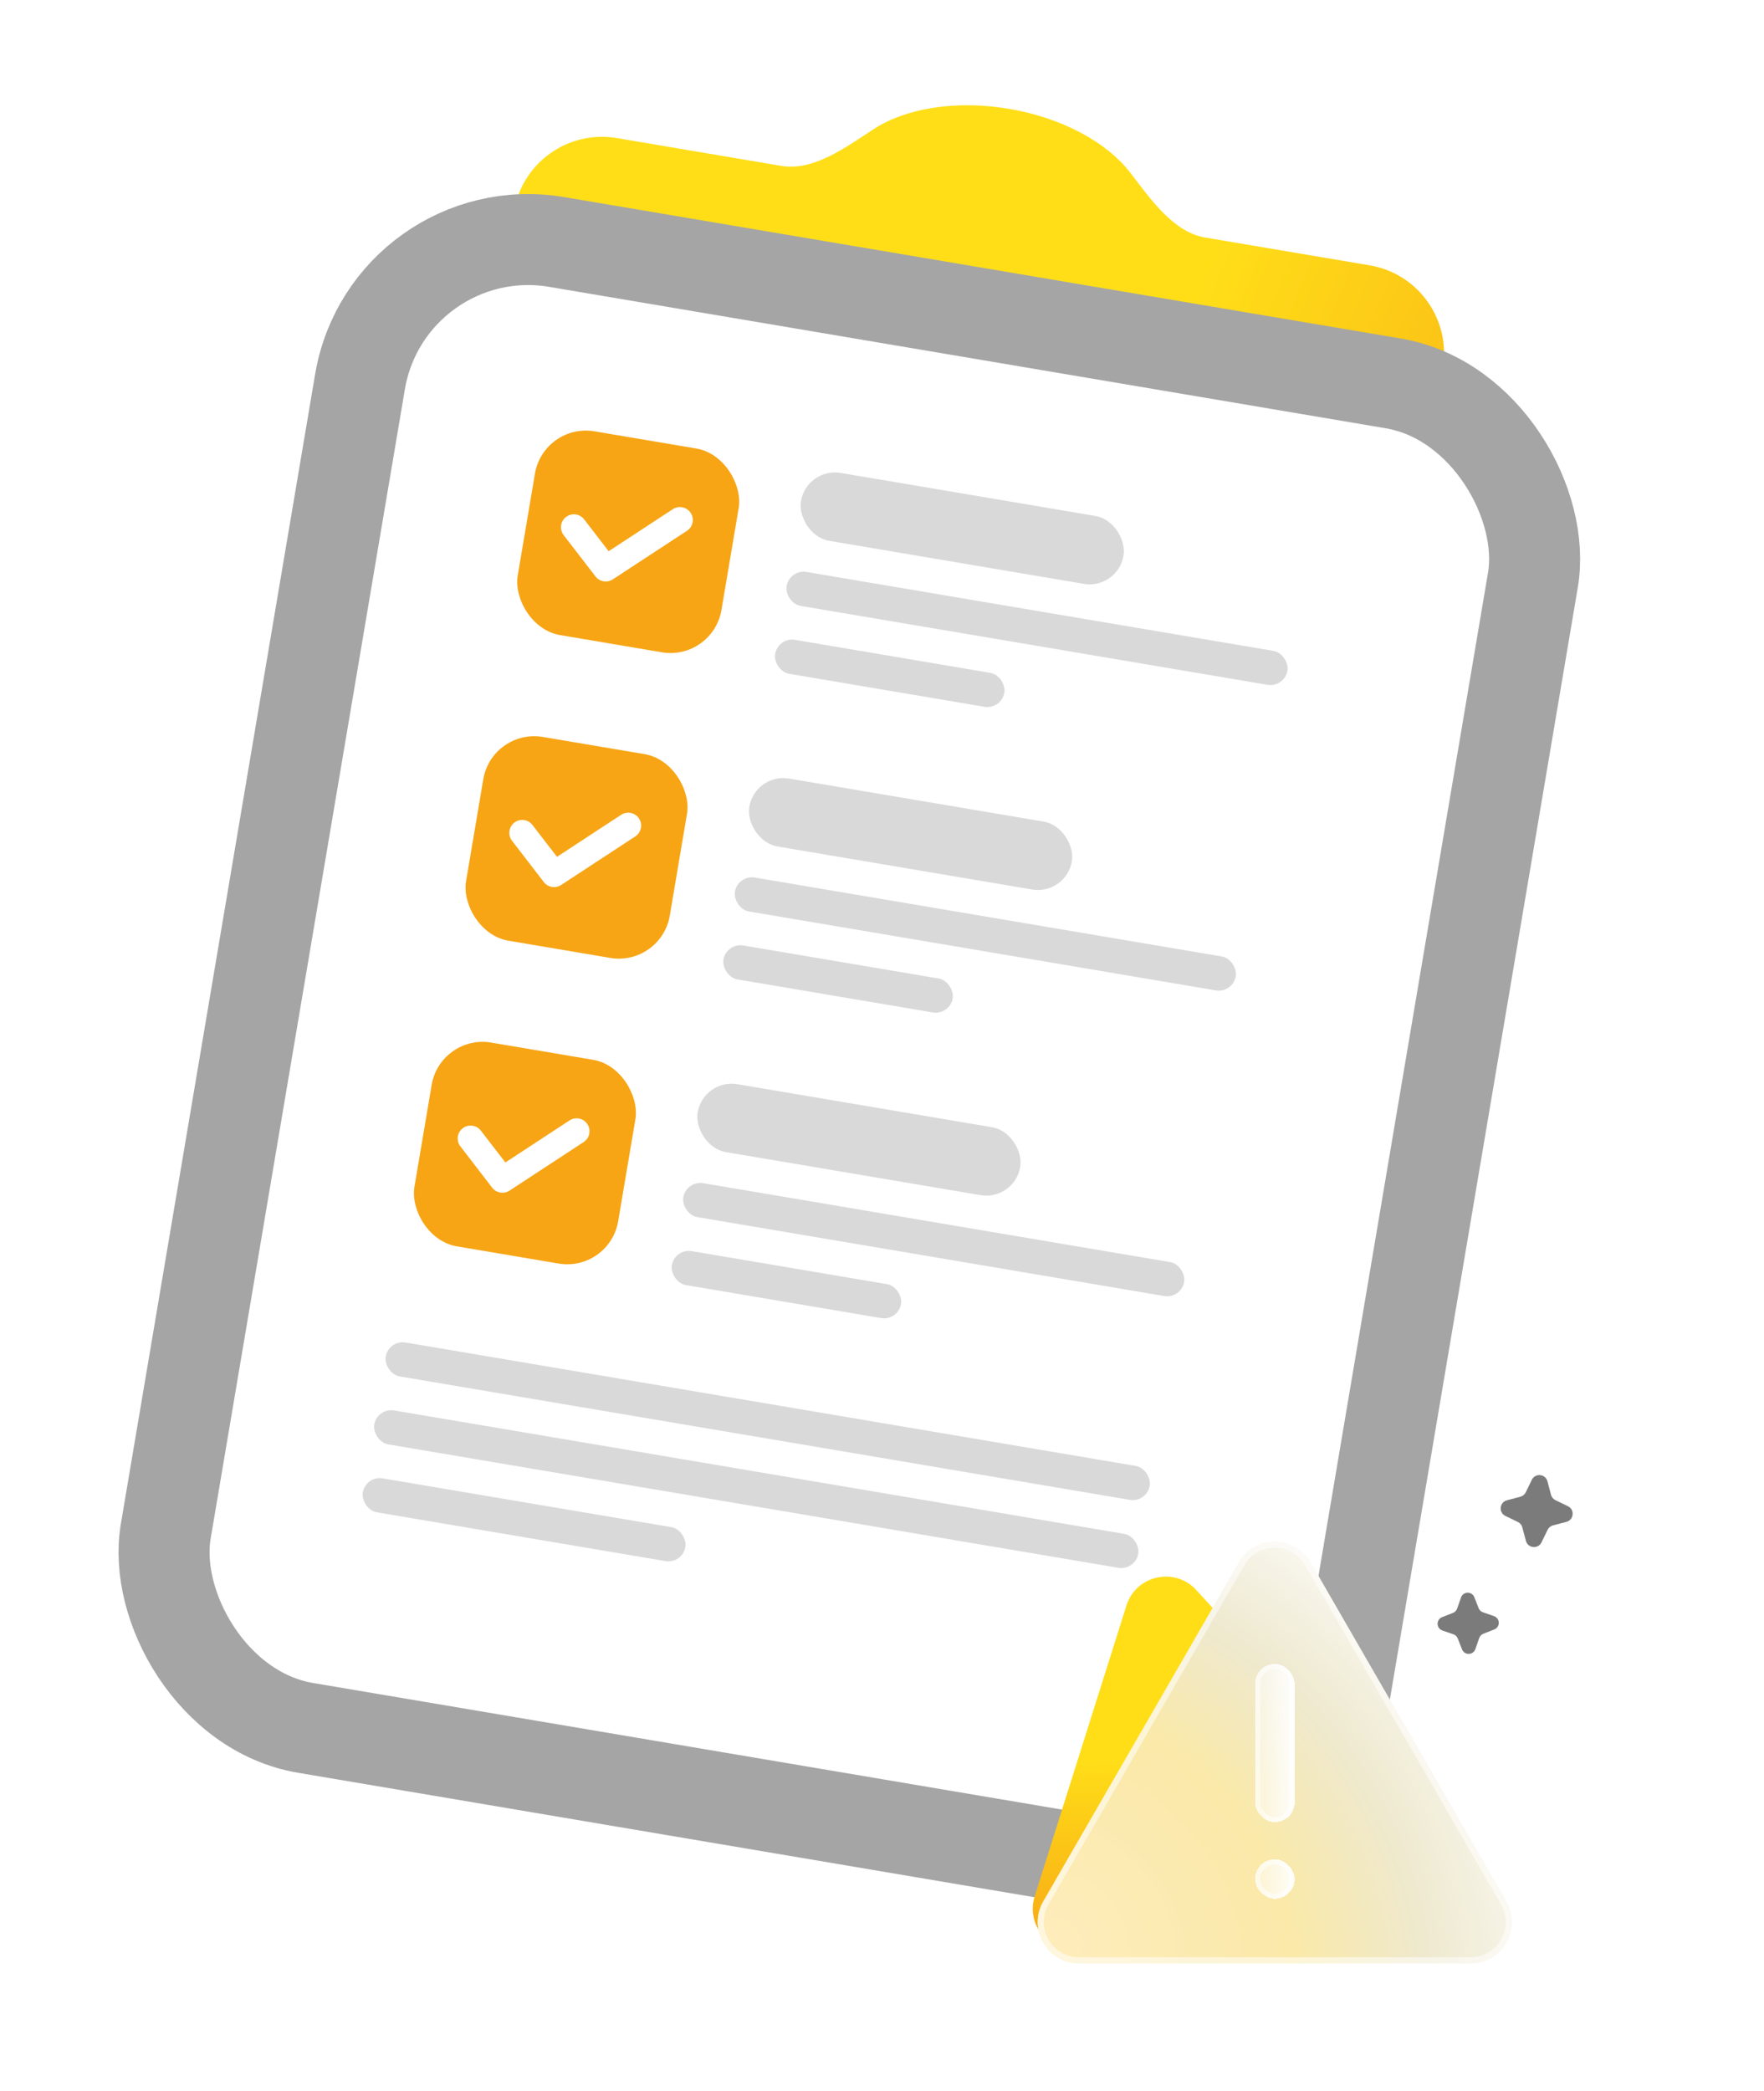 <svg width="205" height="243" viewBox="0 0 205 243" fill="none" xmlns="http://www.w3.org/2000/svg">
<path d="M117.255 12.645C123.477 13.697 128.626 16.554 131.317 20.021C133.656 23.036 136.293 26.964 140.056 27.6L159.18 30.832C164.824 31.786 168.626 37.135 167.672 42.779L167.478 43.928C166.524 49.572 161.175 53.374 155.531 52.42L68.034 37.632C62.389 36.678 58.587 31.329 59.541 25.685L59.735 24.536C60.689 18.892 66.038 15.089 71.682 16.043L90.806 19.276C94.569 19.912 98.35 17.069 101.551 14.99C105.231 12.6 111.034 11.594 117.255 12.645Z" fill="url(#paint0_linear_1248_40786)"/>
<g filter="url(#filter0_bd_1248_40786)">
<rect x="45.14" y="23.695" width="138.241" height="175.105" rx="19.823" transform="rotate(9.593 45.14 23.695)" fill="white"/>
<rect x="45.14" y="23.695" width="138.241" height="175.105" rx="19.823" transform="rotate(9.593 45.14 23.695)" stroke="#A5A5A5" stroke-width="10.576"/>
</g>
<rect x="45.162" y="155.66" width="90.044" height="4.002" rx="2.001" transform="rotate(9.593 45.162 155.66)" fill="#D9D9D9"/>
<rect x="43.826" y="163.555" width="90.044" height="4.002" rx="2.001" transform="rotate(9.593 43.826 163.555)" fill="#D9D9D9"/>
<rect x="42.495" y="171.447" width="38.019" height="4.002" rx="2.001" transform="rotate(9.593 42.495 171.447)" fill="#D9D9D9"/>
<rect x="63.168" y="49.117" width="24.012" height="24.012" rx="6.003" transform="rotate(9.593 63.168 49.117)" fill="#F7A515"/>
<path fill-rule="evenodd" clip-rule="evenodd" d="M80.269 59.598C80.723 60.291 80.529 61.221 79.835 61.676L71.215 67.321C70.558 67.751 69.682 67.603 69.203 66.981L65.505 62.178C65 61.522 65.122 60.579 65.779 60.074C66.436 59.568 67.378 59.691 67.884 60.347L70.733 64.049L78.191 59.165C78.884 58.711 79.814 58.905 80.269 59.598Z" fill="white"/>
<rect x="91.746" y="66.125" width="59.029" height="4.002" rx="2.001" transform="rotate(9.593 91.746 66.125)" fill="#D9D9D9"/>
<rect x="90.415" y="74.014" width="27.013" height="4.002" rx="2.001" transform="rotate(9.593 90.415 74.014)" fill="#D9D9D9"/>
<rect x="93.749" y="54.283" width="38.019" height="8.004" rx="4.002" transform="rotate(9.593 93.749 54.283)" fill="#D9D9D9"/>
<rect x="57.164" y="84.629" width="24.012" height="24.012" rx="6.003" transform="rotate(9.593 57.164 84.629)" fill="#F7A515"/>
<path fill-rule="evenodd" clip-rule="evenodd" d="M74.264 95.11C74.718 95.803 74.524 96.733 73.831 97.187L65.21 102.833C64.554 103.263 63.677 103.115 63.199 102.493L59.501 97.69C58.995 97.033 59.117 96.091 59.774 95.585C60.431 95.08 61.373 95.202 61.879 95.859L64.729 99.56L72.186 94.676C72.879 94.222 73.81 94.416 74.264 95.11Z" fill="white"/>
<rect x="85.742" y="101.633" width="59.029" height="4.002" rx="2.001" transform="rotate(9.593 85.742 101.633)" fill="#D9D9D9"/>
<rect x="84.411" y="109.529" width="27.013" height="4.002" rx="2.001" transform="rotate(9.593 84.411 109.529)" fill="#D9D9D9"/>
<rect x="87.745" y="89.799" width="38.019" height="8.004" rx="4.002" transform="rotate(9.593 87.745 89.799)" fill="#D9D9D9"/>
<rect x="51.164" y="120.143" width="24.012" height="24.012" rx="6.003" transform="rotate(9.593 51.164 120.143)" fill="#F7A515"/>
<path fill-rule="evenodd" clip-rule="evenodd" d="M68.265 130.623C68.719 131.317 68.525 132.247 67.831 132.701L59.211 138.347C58.554 138.776 57.678 138.628 57.199 138.007L53.502 133.204C52.996 132.547 53.118 131.605 53.775 131.099C54.432 130.593 55.374 130.716 55.88 131.373L58.73 135.074L66.187 130.19C66.88 129.736 67.811 129.93 68.265 130.623Z" fill="white"/>
<rect x="79.742" y="137.146" width="59.029" height="4.002" rx="2.001" transform="rotate(9.593 79.742 137.146)" fill="#D9D9D9"/>
<rect x="78.41" y="145.043" width="27.013" height="4.002" rx="2.001" transform="rotate(9.593 78.41 145.043)" fill="#D9D9D9"/>
<rect x="81.745" y="125.312" width="38.019" height="8.004" rx="4.002" transform="rotate(9.593 81.745 125.312)" fill="#D9D9D9"/>
<path d="M179.836 172.128L180.245 173.683C180.281 173.819 180.346 173.946 180.435 174.055C180.525 174.163 180.637 174.251 180.763 174.313L182.211 175.014C183.026 175.409 182.909 176.605 182.034 176.836L180.478 177.245C180.342 177.281 180.216 177.346 180.107 177.436C179.998 177.525 179.91 177.637 179.849 177.763L179.148 179.211C178.753 180.026 177.557 179.909 177.326 179.034L176.916 177.478C176.881 177.342 176.816 177.216 176.726 177.107C176.637 176.998 176.525 176.91 176.398 176.849L174.951 176.148C174.136 175.753 174.252 174.557 175.128 174.326L176.683 173.916C176.819 173.881 176.946 173.816 177.055 173.726C177.163 173.637 177.251 173.525 177.313 173.398L178.014 171.951C178.409 171.136 179.605 171.252 179.836 172.128Z" fill="#7B7B7B"/>
<path d="M171.339 185.593L171.837 186.862C171.88 186.973 171.947 187.073 172.033 187.155C172.119 187.238 172.222 187.301 172.334 187.34L173.621 187.788C174.346 188.04 174.366 189.058 173.652 189.338L172.383 189.836C172.272 189.879 172.172 189.946 172.09 190.032C172.007 190.118 171.944 190.221 171.905 190.334L171.457 191.62C171.205 192.345 170.187 192.365 169.907 191.651L169.409 190.383C169.365 190.272 169.298 190.171 169.213 190.089C169.127 190.006 169.024 189.943 168.911 189.904L167.624 189.456C166.9 189.204 166.88 188.187 167.594 187.906L168.862 187.408C168.973 187.365 169.073 187.298 169.156 187.212C169.239 187.126 169.302 187.023 169.341 186.911L169.789 185.624C170.041 184.899 171.058 184.879 171.339 185.593Z" fill="#7B7B7B"/>
<path d="M130.908 186.553C132.019 183.03 136.528 182.032 139.023 184.756L162.95 210.88C165.446 213.604 164.056 218.008 160.449 218.807L125.862 226.466C122.255 227.265 119.136 223.86 120.248 220.337L130.908 186.553Z" fill="url(#paint1_linear_1248_40786)"/>
<g filter="url(#filter1_d_1248_40786)">
<path d="M143.99 181.226C145.837 178.026 150.455 178.026 152.302 181.226L175.05 220.627C176.898 223.826 174.589 227.825 170.895 227.825H125.398C121.704 227.825 119.395 223.826 121.242 220.627L143.99 181.226Z" fill="url(#paint2_radial_1248_40786)"/>
<path d="M143.99 181.226C145.837 178.026 150.455 178.026 152.302 181.226L175.05 220.627C176.898 223.826 174.589 227.825 170.895 227.825H125.398C121.704 227.825 119.395 223.826 121.242 220.627L143.99 181.226Z" fill="white" fill-opacity="0.25"/>
<path d="M151.997 181.402L174.745 220.803C176.456 223.767 174.317 227.472 170.895 227.472H125.398C121.975 227.472 119.836 223.767 121.548 220.803L144.296 181.402C146.007 178.438 150.286 178.438 151.997 181.402Z" stroke="white" stroke-opacity="0.53" stroke-width="0.705"/>
</g>
<g filter="url(#filter2_d_1248_40786)">
<rect x="145.854" y="193.34" width="4.597" height="18.389" rx="2.299" fill="url(#paint3_linear_1248_40786)" fill-opacity="0.89" shape-rendering="crispEdges"/>
<rect x="146.155" y="193.642" width="3.994" height="17.786" rx="1.997" stroke="white" stroke-opacity="0.53" stroke-width="0.603" shape-rendering="crispEdges"/>
</g>
<g filter="url(#filter3_d_1248_40786)">
<rect x="145.853" y="216.035" width="4.597" height="4.597" rx="2.299" fill="url(#paint4_linear_1248_40786)" fill-opacity="0.89" shape-rendering="crispEdges"/>
<rect x="146.155" y="216.337" width="3.994" height="3.994" rx="1.997" stroke="white" stroke-opacity="0.53" stroke-width="0.603" shape-rendering="crispEdges"/>
</g>
<defs>
<filter id="filter0_bd_1248_40786" x="-12.665" y="-4.928" width="222.737" height="252.942" filterUnits="userSpaceOnUse" color-interpolation-filters="sRGB">
<feFlood flood-opacity="0" result="BackgroundImageFix"/>
<feGaussianBlur in="BackgroundImageFix" stdDeviation="13.179"/>
<feComposite in2="SourceAlpha" operator="in" result="effect1_backgroundBlur_1248_40786"/>
<feColorMatrix in="SourceAlpha" type="matrix" values="0 0 0 0 0 0 0 0 0 0 0 0 0 0 0 0 0 0 127 0" result="hardAlpha"/>
<feOffset dy="1.117"/>
<feGaussianBlur stdDeviation="2.235"/>
<feComposite in2="hardAlpha" operator="out"/>
<feColorMatrix type="matrix" values="0 0 0 0 0 0 0 0 0 0 0 0 0 0 0 0 0 0 0.25 0"/>
<feBlend mode="normal" in2="effect1_backgroundBlur_1248_40786" result="effect2_dropShadow_1248_40786"/>
<feBlend mode="normal" in="SourceGraphic" in2="effect2_dropShadow_1248_40786" result="shape"/>
</filter>
<filter id="filter1_d_1248_40786" x="119.367" y="177.907" width="57.559" height="51.448" filterUnits="userSpaceOnUse" color-interpolation-filters="sRGB">
<feFlood flood-opacity="0" result="BackgroundImageFix"/>
<feColorMatrix in="SourceAlpha" type="matrix" values="0 0 0 0 0 0 0 0 0 0 0 0 0 0 0 0 0 0 127 0" result="hardAlpha"/>
<feOffset dy="0.306"/>
<feGaussianBlur stdDeviation="0.613"/>
<feComposite in2="hardAlpha" operator="out"/>
<feColorMatrix type="matrix" values="0 0 0 0 0 0 0 0 0 0 0 0 0 0 0 0 0 0 0.25 0"/>
<feBlend mode="normal" in2="BackgroundImageFix" result="effect1_dropShadow_1248_40786"/>
<feBlend mode="normal" in="SourceGraphic" in2="effect1_dropShadow_1248_40786" result="shape"/>
</filter>
<filter id="filter2_d_1248_40786" x="141.992" y="189.478" width="12.321" height="26.113" filterUnits="userSpaceOnUse" color-interpolation-filters="sRGB">
<feFlood flood-opacity="0" result="BackgroundImageFix"/>
<feColorMatrix in="SourceAlpha" type="matrix" values="0 0 0 0 0 0 0 0 0 0 0 0 0 0 0 0 0 0 127 0" result="hardAlpha"/>
<feOffset/>
<feGaussianBlur stdDeviation="1.931"/>
<feComposite in2="hardAlpha" operator="out"/>
<feColorMatrix type="matrix" values="0 0 0 0 0 0 0 0 0 0 0 0 0 0 0 0 0 0 0.12 0"/>
<feBlend mode="normal" in2="BackgroundImageFix" result="effect1_dropShadow_1248_40786"/>
<feBlend mode="normal" in="SourceGraphic" in2="effect1_dropShadow_1248_40786" result="shape"/>
</filter>
<filter id="filter3_d_1248_40786" x="141.991" y="212.173" width="12.321" height="12.322" filterUnits="userSpaceOnUse" color-interpolation-filters="sRGB">
<feFlood flood-opacity="0" result="BackgroundImageFix"/>
<feColorMatrix in="SourceAlpha" type="matrix" values="0 0 0 0 0 0 0 0 0 0 0 0 0 0 0 0 0 0 127 0" result="hardAlpha"/>
<feOffset/>
<feGaussianBlur stdDeviation="1.931"/>
<feComposite in2="hardAlpha" operator="out"/>
<feColorMatrix type="matrix" values="0 0 0 0 0 0 0 0 0 0 0 0 0 0 0 0 0 0 0.12 0"/>
<feBlend mode="normal" in2="BackgroundImageFix" result="effect1_dropShadow_1248_40786"/>
<feBlend mode="normal" in="SourceGraphic" in2="effect1_dropShadow_1248_40786" result="shape"/>
</filter>
<linearGradient id="paint0_linear_1248_40786" x1="66.324" y1="15.162" x2="194.993" y2="69.45" gradientUnits="userSpaceOnUse">
<stop offset="0.532" stop-color="#FFDE18"/>
<stop offset="1" stop-color="#F7A515"/>
</linearGradient>
<linearGradient id="paint1_linear_1248_40786" x1="133.409" y1="178.627" x2="135.189" y2="226.822" gradientUnits="userSpaceOnUse">
<stop offset="0.532" stop-color="#FFDE18"/>
<stop offset="1" stop-color="#F7A515"/>
</linearGradient>
<radialGradient id="paint2_radial_1248_40786" cx="0" cy="0" r="1" gradientUnits="userSpaceOnUse" gradientTransform="translate(123.327 225.427) rotate(-40.696) scale(52.791 60.958)">
<stop stop-color="#FDE6A4"/>
<stop offset="0.481" stop-color="#F8E18B"/>
<stop offset="0.759" stop-color="#E9E2BF"/>
<stop offset="1" stop-color="#F6F3E8"/>
</radialGradient>
<linearGradient id="paint3_linear_1248_40786" x1="150.125" y1="196.438" x2="144.999" y2="196.483" gradientUnits="userSpaceOnUse">
<stop stop-color="white"/>
<stop offset="1" stop-color="white" stop-opacity="0.42"/>
</linearGradient>
<linearGradient id="paint4_linear_1248_40786" x1="150.124" y1="216.81" x2="145.004" y2="216.989" gradientUnits="userSpaceOnUse">
<stop stop-color="white"/>
<stop offset="1" stop-color="white" stop-opacity="0.42"/>
</linearGradient>
</defs>
</svg>
